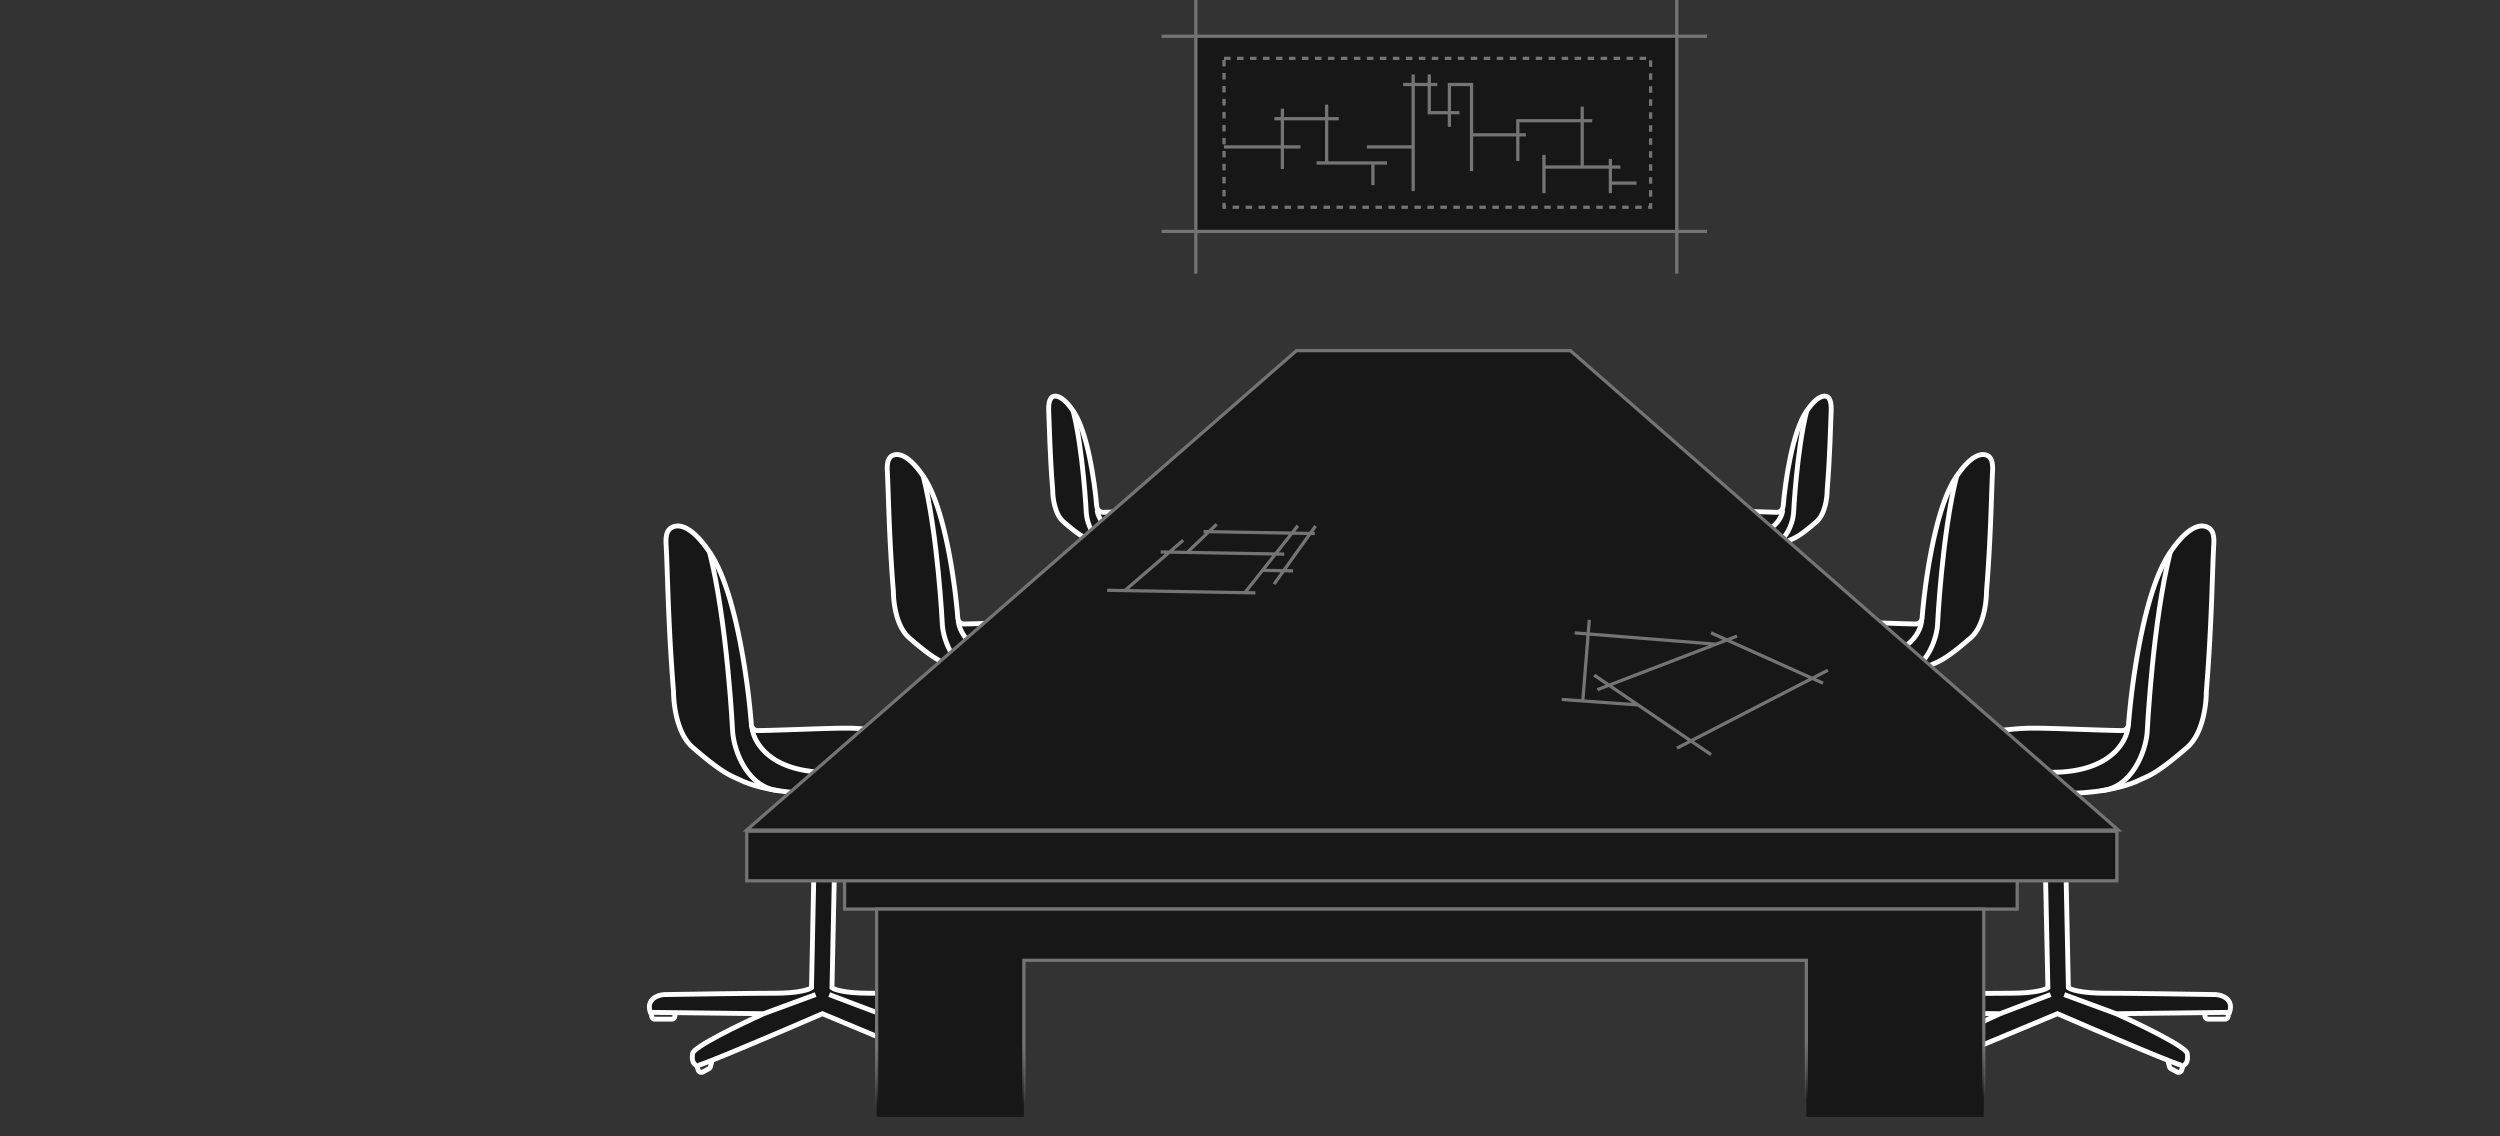 <svg xmlns="http://www.w3.org/2000/svg" width="770" height="350" fill="none"><rect width="100%" height="100%" fill="#333333" stroke="none"/><path fill="#171717" stroke="#fff" stroke-width="1.5" d="M207.447 212.934c-1.706-21.137-1.825-37.221-2.276-44.93-.117-2.006-.147-4.343 1.549-5.42 2.242-1.424 6.347-.752 12.086 7.858 7.714 11.571 11.553 38.934 12.616 52.734a1.98 1.98 0 0 0 2.001 1.845c8.465-.115 23.777-.895 29.138-.727 10.223.321 33.657 4.207 40.809 9.256 5.722 4.038 4.067 6.17 2.525 6.731l-45.858 3.786c-16.829 1.263-27.283-1.519-31.975-3.786-2.819-1.362-5.048-1.683-14.725-10.097-4.901-4.262-5.89-13.323-5.89-17.25Z"/><path stroke="#fff" stroke-width="1.5" d="M218.512 169.922c5.488 21.578 7.152 55.534 7.152 55.534.421 5.89 4.628 17.25 14.304 18.091"/><path fill="#171717" d="m249.939 304.23 1.247-59.795 6.327.054-1.262 59.741c.701.561 3.954 1.683 11.359 1.683s25.804.281 34.078.421c1.963.14 5.553 1.43 4.207 5.469l-34.92.421c7.153 3.225 21.541 10.181 21.878 12.201.42 2.524-.421 3.365-1.263 3.786l-38.285-15.987c-12.621 5.469-38.033 16.323-38.706 15.987-.841-.421-1.683-1.262-1.262-3.787.337-2.019 14.725-8.975 21.877-12.2l-34.919-.421c-1.346-4.039 2.244-5.329 4.207-5.469 8.274-.141 26.673-.421 34.078-.421s10.658-1.122 11.359-1.683"/><path stroke="#fff" stroke-width="1.5" d="m235.214 312.224-34.919-.421c-1.346-4.039 2.244-5.329 4.207-5.469 8.274-.141 26.673-.421 34.078-.421s10.658-1.122 11.359-1.683l1.247-59.795 6.327.054-1.262 59.741c.701.561 3.954 1.683 11.359 1.683s25.804.281 34.078.421c1.963.14 5.553 1.43 4.207 5.469l-34.92.421m-35.761 0c-7.152 3.225-21.54 10.181-21.877 12.2-.421 2.525.421 3.366 1.262 3.787.673.336 26.085-10.518 38.706-15.987l38.285 15.987c.842-.421 1.683-1.262 1.263-3.786-.337-2.02-14.725-8.976-21.878-12.201m-35.761 0 15.988-5.89m19.773 5.89-15.566-5.89"/><path stroke="#fff" stroke-width="1.5" d="m214.599 328.211.465 1.392a1 1 0 0 0 1.425.563l1.831-.994c.243-.132.421-.359.491-.626l.416-1.598m-18.511-15.145v1.103a1 1 0 0 0 1 1h5.152a1 1 0 0 0 1-1v-1.103M291.17 328.211l-.427 1.282a1 1 0 0 1-1.504.516l-2.251-1.501a1 1 0 0 1-.446-.833v-.727m18.512-15.145v1.103a1 1 0 0 1-1 1h-5.152a1 1 0 0 1-1-1v-1.103M231.554 223.773c.561 5.89 7.741 16.829 31.974 13.463s39.547-.982 43.754.421"/><path fill="#171717" stroke="#fff" stroke-width="1.5" d="M275.168 182.181c-1.376-17.038-1.506-30.11-1.856-36.682-.107-2.007-.136-4.482 1.718-5.258 1.933-.809 5.163.178 9.545 6.75 6.328 9.493 9.507 31.821 10.421 43.348a1.99 1.99 0 0 0 2.007 1.846c7.07-.11 19.434-.735 23.806-.597 8.466.265 27.873 3.484 33.796 7.665 4.738 3.344 3.368 5.11 2.09 5.574l-37.976 3.136c-13.937 1.045-22.594-1.259-26.479-3.136-2.335-1.128-4.181-1.394-12.195-8.362-4.059-3.529-4.877-11.033-4.877-14.284Z"/><path stroke="#fff" stroke-width="1.5" d="M284.33 146.561c4.545 17.869 5.923 45.989 5.923 45.989.348 4.878 3.833 14.285 11.846 14.982"/><path fill="#171717" d="m310.356 257.785 1.033-49.518 5.239.044-1.045 49.474c.581.465 3.275 1.394 9.407 1.394s21.369.232 28.221.348c1.626.117 4.599 1.185 3.484 4.53l-28.918.348c5.923 2.671 17.839 8.432 18.117 10.104.349 2.09-.348 2.787-1.045 3.136l-31.705-13.24c-10.453 4.529-31.496 13.518-32.054 13.24-.697-.349-1.393-1.046-1.045-3.136.279-1.672 12.194-7.433 18.117-10.104l-28.918-.348c-1.115-3.345 1.858-4.414 3.484-4.53 6.852-.116 22.089-.348 28.221-.348s8.827-.929 9.407-1.394"/><path stroke="#fff" stroke-width="1.5" d="m298.162 264.405-28.918-.348c-1.115-3.345 1.858-4.414 3.484-4.53 6.852-.116 22.089-.348 28.221-.348s8.827-.929 9.407-1.394l1.033-49.518 5.239.044-1.045 49.474c.581.465 3.275 1.394 9.407 1.394s21.369.232 28.221.348c1.626.117 4.599 1.185 3.484 4.53l-28.918.348m-29.615 0c-5.923 2.671-17.838 8.432-18.117 10.104-.348 2.09.348 2.787 1.045 3.136.558.278 21.601-8.711 32.054-13.24l31.705 13.24c.697-.349 1.394-1.046 1.045-3.136-.278-1.672-12.194-7.433-18.117-10.104m-29.615 0 13.24-4.878m16.375 4.878-12.891-4.878"/><path stroke="#fff" stroke-width="1.5" d="m281.09 277.645.32.958a1 1 0 0 0 1.426.563l1.27-.69c.243-.132.421-.359.491-.626l.326-1.251m-15.33-12.542v.742a1 1 0 0 0 1 1h3.923a1 1 0 0 0 1-1v-.742M344.501 277.645l-.283.848a1 1 0 0 1-1.504.516l-1.601-1.068a1 1 0 0 1-.445-.832v-.51m15.33-12.542v.742a1 1 0 0 1-1 1h-3.923a1 1 0 0 1-1-1v-.742M295.131 191.156c.464 4.878 6.411 13.937 26.479 11.149 20.068-2.787 32.75-.813 36.234.349"/><path fill="#171717" stroke="#fff" stroke-width="1.5" d="M324.231 150.938c-.881-10.912-1.017-19.453-1.227-24.209-.088-2.007.059-4.804 2.067-4.727 1.341.051 3.229 1.217 5.614 4.794 4.237 6.356 6.416 21.096 7.102 29.153.089 1.051.96 1.864 2.014 1.843 4.921-.098 12.861-.49 15.743-.4 5.808.182 19.122 2.39 23.186 5.259 3.25 2.294 2.31 3.505 1.434 3.824l-26.054 2.151c-9.562.717-15.501-.863-18.167-2.151-1.601-.774-2.868-.956-8.366-5.737-2.784-2.421-3.346-7.569-3.346-9.8Z"/><path stroke="#fff" stroke-width="1.5" d="M330.518 126.501c3.118 12.26 4.063 31.552 4.063 31.552.239 3.346 2.629 9.8 8.127 10.278"/><path fill="#171717" d="m348.373 202.807.708-33.972 3.595.03-.717 33.942c.398.319 2.246.957 6.453.957s14.661.159 19.362.239c1.115.079 3.155.812 2.39 3.107l-19.84.239c4.064 1.833 12.239 5.784 12.43 6.932.239 1.434-.239 1.912-.717 2.151l-21.752-9.083c-7.171 3.107-21.608 9.274-21.99 9.083-.478-.239-.957-.717-.718-2.151.192-1.148 8.366-5.1 12.43-6.932l-19.84-.239c-.764-2.295 1.275-3.028 2.391-3.108 4.701-.079 15.154-.239 19.361-.239s6.055-.637 6.454-.956"/><path stroke="#fff" stroke-width="1.5" d="m340.007 207.349-19.84-.239c-.764-2.295 1.275-3.028 2.391-3.108 4.701-.079 15.154-.239 19.361-.239s6.055-.637 6.454-.956l.708-33.972 3.595.03-.717 33.942c.398.319 2.246.957 6.453.957s14.661.159 19.362.239c1.115.079 3.155.812 2.39 3.107l-19.84.239m-20.317 0c-4.064 1.832-12.238 5.784-12.43 6.932-.239 1.434.24 1.912.718 2.151.382.191 14.819-5.976 21.99-9.083l21.752 9.083c.478-.239.956-.717.717-2.151-.191-1.148-8.366-5.099-12.43-6.932m-20.317 0 9.083-3.347m11.234 3.347-8.844-3.346"/><path stroke="#fff" stroke-width="1.5" d="m328.294 216.432.101.302a1 1 0 0 0 1.426.563l.423-.229a1 1 0 0 0 .49-.627l.189-.726m-10.517-8.605v.195a1 1 0 0 0 1 1h2.064a1 1 0 0 0 1-1v-.195M371.798 216.432l-.064.192a1 1 0 0 1-1.504.516l-.616-.411a1 1 0 0 1-.446-.832v-.182m10.518-8.605v.195a1 1 0 0 1-1 1h-2.064a1 1 0 0 1-1-1v-.195M337.928 157.096c.318 3.347 4.398 9.561 18.166 7.649s22.469-.558 24.859.239"/><path fill="#171717" stroke="#fff" stroke-width="1.5" d="M679.553 212.934c1.706-21.137 1.825-37.221 2.276-44.93.117-2.006.147-4.343-1.549-5.42-2.242-1.424-6.347-.752-12.086 7.858-7.714 11.571-11.553 38.934-12.616 52.734a1.98 1.98 0 0 1-2.001 1.845c-8.465-.115-23.777-.895-29.138-.727-10.223.321-33.657 4.207-40.809 9.256-5.722 4.038-4.067 6.17-2.525 6.731l45.858 3.786c16.829 1.263 27.283-1.519 31.975-3.786 2.819-1.362 5.048-1.683 14.725-10.097 4.901-4.262 5.89-13.323 5.89-17.25Z"/><path stroke="#fff" stroke-width="1.5" d="M668.488 169.922c-5.488 21.578-7.152 55.534-7.152 55.534-.421 5.89-4.628 17.25-14.304 18.091"/><path fill="#171717" d="m637.061 304.23-1.247-59.795-6.327.054 1.262 59.741c-.701.561-3.954 1.683-11.359 1.683s-25.804.281-34.078.421c-1.963.14-5.553 1.43-4.207 5.469l34.92.421c-7.153 3.225-21.541 10.181-21.878 12.201-.42 2.524.421 3.365 1.263 3.786l38.285-15.987c12.621 5.469 38.033 16.323 38.706 15.987.841-.421 1.683-1.262 1.262-3.787-.337-2.019-14.725-8.975-21.877-12.2l34.919-.421c1.346-4.039-2.244-5.329-4.207-5.469-8.274-.141-26.673-.421-34.078-.421s-10.658-1.122-11.359-1.683"/><path stroke="#fff" stroke-width="1.5" d="m651.786 312.224 34.919-.421c1.346-4.039-2.244-5.329-4.207-5.469-8.274-.141-26.673-.421-34.078-.421s-10.658-1.122-11.359-1.683l-1.247-59.795-6.327.054 1.262 59.741c-.701.561-3.954 1.683-11.359 1.683s-25.804.281-34.078.421c-1.963.14-5.553 1.43-4.207 5.469l34.92.421m35.761 0c7.152 3.225 21.54 10.181 21.877 12.2.421 2.525-.421 3.366-1.262 3.787-.673.336-26.085-10.518-38.706-15.987l-38.285 15.987c-.842-.421-1.683-1.262-1.263-3.786.337-2.02 14.725-8.976 21.878-12.201m35.761 0-15.988-5.89m-19.773 5.89 15.566-5.89"/><path stroke="#fff" stroke-width="1.5" d="m672.401 328.211-.465 1.392a1 1 0 0 1-1.425.563l-1.831-.994a1 1 0 0 1-.491-.626l-.416-1.598m18.511-15.145v1.103a1 1 0 0 1-1 1h-5.152a1 1 0 0 1-1-1v-1.103M595.83 328.211l.427 1.282c.209.625.955.881 1.504.516l2.251-1.501a1 1 0 0 0 .446-.833v-.727m-18.512-15.145v1.103a1 1 0 0 0 1 1h5.152a1 1 0 0 0 1-1v-1.103M655.446 223.773c-.561 5.89-7.741 16.829-31.974 13.463s-39.547-.982-43.754.421"/><path fill="#171717" stroke="#fff" stroke-width="1.5" d="M611.832 182.181c1.376-17.038 1.506-30.11 1.856-36.682.107-2.007.136-4.482-1.718-5.258-1.933-.809-5.163.178-9.545 6.75-6.328 9.493-9.507 31.821-10.421 43.348a1.99 1.99 0 0 1-2.007 1.846c-7.07-.11-19.434-.735-23.806-.597-8.466.265-27.873 3.484-33.796 7.665-4.738 3.344-3.368 5.11-2.09 5.574l37.976 3.136c13.937 1.045 22.594-1.259 26.479-3.136 2.335-1.128 4.181-1.394 12.195-8.362 4.059-3.529 4.877-11.033 4.877-14.284Z"/><path stroke="#fff" stroke-width="1.5" d="M602.67 146.561c-4.545 17.869-5.923 45.989-5.923 45.989-.348 4.878-3.833 14.285-11.846 14.982"/><path fill="#171717" d="m576.644 257.785-1.033-49.518-5.239.044 1.045 49.474c-.581.465-3.275 1.394-9.407 1.394s-21.369.232-28.221.348c-1.626.117-4.599 1.185-3.484 4.53l28.918.348c-5.923 2.671-17.839 8.432-18.117 10.104-.349 2.09.348 2.787 1.045 3.136l31.705-13.24c10.453 4.529 31.496 13.518 32.054 13.24.697-.349 1.393-1.046 1.045-3.136-.279-1.672-12.194-7.433-18.117-10.104l28.918-.348c1.115-3.345-1.858-4.414-3.484-4.53-6.852-.116-22.089-.348-28.221-.348s-8.827-.929-9.407-1.394"/><path stroke="#fff" stroke-width="1.5" d="m588.838 264.405 28.918-.348c1.115-3.345-1.858-4.414-3.484-4.53-6.852-.116-22.089-.348-28.221-.348s-8.827-.929-9.407-1.394l-1.033-49.518-5.239.044 1.045 49.474c-.581.465-3.275 1.394-9.407 1.394s-21.369.232-28.221.348c-1.626.117-4.599 1.185-3.484 4.53l28.918.348m29.615 0c5.923 2.671 17.838 8.432 18.117 10.104.348 2.09-.348 2.787-1.045 3.136-.558.278-21.601-8.711-32.054-13.24l-31.705 13.24c-.697-.349-1.394-1.046-1.045-3.136.278-1.672 12.194-7.433 18.117-10.104m29.615 0-13.24-4.878m-16.375 4.878 12.891-4.878"/><path stroke="#fff" stroke-width="1.5" d="m605.91 277.645-.32.958a1 1 0 0 1-1.426.563l-1.27-.69a1 1 0 0 1-.491-.626l-.326-1.251m15.33-12.542v.742a1 1 0 0 1-1 1h-3.923a1 1 0 0 1-1-1v-.742M542.499 277.645l.283.848a1 1 0 0 0 1.504.516l1.601-1.068a1 1 0 0 0 .445-.832v-.51m-15.33-12.542v.742a1 1 0 0 0 1 1h3.923a1 1 0 0 0 1-1v-.742M591.869 191.156c-.464 4.878-6.411 13.937-26.479 11.149-20.068-2.787-32.75-.813-36.234.349"/><path fill="#171717" stroke="#fff" stroke-width="1.5" d="M562.769 150.938c.881-10.912 1.017-19.453 1.227-24.209.088-2.007-.059-4.804-2.067-4.727-1.341.051-3.229 1.217-5.614 4.794-4.237 6.356-6.416 21.096-7.102 29.153-.089 1.051-.96 1.864-2.014 1.843-4.921-.098-12.861-.49-15.743-.4-5.808.182-19.122 2.39-23.186 5.259-3.25 2.294-2.31 3.505-1.434 3.824l26.054 2.151c9.562.717 15.501-.863 18.167-2.151 1.601-.774 2.868-.956 8.366-5.737 2.784-2.421 3.346-7.569 3.346-9.8Z"/><path stroke="#fff" stroke-width="1.5" d="M556.482 126.501c-3.118 12.26-4.063 31.552-4.063 31.552-.239 3.346-2.629 9.8-8.127 10.278"/><path fill="#171717" d="m538.627 202.807-.708-33.972-3.595.03.717 33.942c-.398.319-2.246.957-6.453.957s-14.661.159-19.362.239c-1.115.079-3.155.812-2.39 3.107l19.84.239c-4.064 1.833-12.239 5.784-12.43 6.932-.239 1.434.239 1.912.717 2.151l21.752-9.083c7.171 3.107 21.608 9.274 21.99 9.083.478-.239.957-.717.718-2.151-.192-1.148-8.366-5.1-12.43-6.932l19.84-.239c.764-2.295-1.275-3.028-2.391-3.108-4.701-.079-15.154-.239-19.361-.239s-6.055-.637-6.454-.956"/><path stroke="#fff" stroke-width="1.5" d="m546.993 207.349 19.84-.239c.764-2.295-1.275-3.028-2.391-3.108-4.701-.079-15.154-.239-19.361-.239s-6.055-.637-6.454-.956l-.708-33.972-3.595.03.717 33.942c-.398.319-2.246.957-6.453.957s-14.661.159-19.362.239c-1.115.079-3.155.812-2.39 3.107l19.84.239m20.317 0c4.064 1.832 12.238 5.784 12.43 6.932.239 1.434-.24 1.912-.718 2.151-.382.191-14.819-5.976-21.99-9.083l-21.752 9.083c-.478-.239-.956-.717-.717-2.151.191-1.148 8.366-5.099 12.43-6.932m20.317 0-9.083-3.347m-11.234 3.347 8.844-3.346"/><path stroke="#fff" stroke-width="1.5" d="m558.706 216.432-.101.302a1 1 0 0 1-1.426.563l-.423-.229a1 1 0 0 1-.49-.627l-.189-.726m10.517-8.605v.195a1 1 0 0 1-1 1h-2.064a1 1 0 0 1-1-1v-.195M515.202 216.432l.064.192a1 1 0 0 0 1.504.516l.616-.411a1 1 0 0 0 .446-.832v-.182m-10.518-8.605v.195a1 1 0 0 0 1 1h2.064a1 1 0 0 0 1-1v-.195M549.072 157.096c-.318 3.347-4.398 9.561-18.166 7.649s-22.469-.558-24.859.239"/><path fill="#171717" d="M368.324 71.273V11.156h148.123v60.117z"/><path stroke="#747474" d="M368.324 0v84.288M516.447 0v84.288M357.788 11.156h167.956M357.788 71.273h167.956"/><path fill="#171717" stroke="#747474" stroke-dasharray="2 2" d="M377 17.973h131.39v45.862H377z"/><path stroke="#747474" d="M377 45.243h23.551m-5.578 6.817V33.467m-2.479 3.099h19.832m-3.718-4.338V50.2m-3.099 0h17.353m4.339 0h-4.339m0 6.817v-6.817m81.189 6.197h-8.057m0 3.1V48.96m3.099 2.48h-11.775m-11.776 0h11.776m-11.776 8.056V47.722m11.776 3.718V32.847m3.099 4.339h-22.932V49.58m2.479-8.057h-16.733m0 11.156V26.03h-6.818v13.015m3.099-4.338h-9.296V22.93m-4.958 0v22.312m0 13.634V45.243m-3.099-19.213h10.536m-21.692 19.213h14.255"/><path fill="#171717" stroke="#747474" d="M399.318 108h84.367L652.42 255.643H230z"/><path stroke="#747474" d="m341 181.807 5.438.095m40.239.702-3.262-.057m-25.921-12.541 8.157.142m29.908.522-29.908-.522m5.033-6.421 34.258.597m-21.527 18.223-36.977-.645m36.977.645 5.444-6.879m10.889-13.759-10.889 13.759m-42.421 6.234 17.972-15.495m1.241 3.741 9.083-8.676m14.125 14.196 9.426.164m-5.877 4.082 12.778-17.91M492 212.422l36.5-14.006m6.5-2.494-6.5 2.494m-12 32.006 46.5-24m-1.5 4-34.5-15.5m0 37.5-22.5-15.313m-13.5-9.187 13.5 9.187m0 0-17-1.22m-6.5-.467 6.5.467m0 0 2-24.967m-4.5 4 43.5 3.494"/><path fill="#171717" d="M230 256h422v15.297H230zM621.301 280v-8.703H260.136V280z"/><path stroke="#747474" d="M230 256h422v15.297H230zM621.301 280v-8.703H260.136V280z"/><path fill="#171717" stroke="url(#a)" d="M556.353 295.773 556.352 344H611v-64H270v64h45.357v-48.227z"/><defs><linearGradient id="a" x1="555.03" x2="555.174" y1="319.811" y2="338.463" gradientUnits="userSpaceOnUse"><stop stop-color="#747474"/><stop offset="1" stop-color="#999" stop-opacity="0"/></linearGradient></defs></svg>